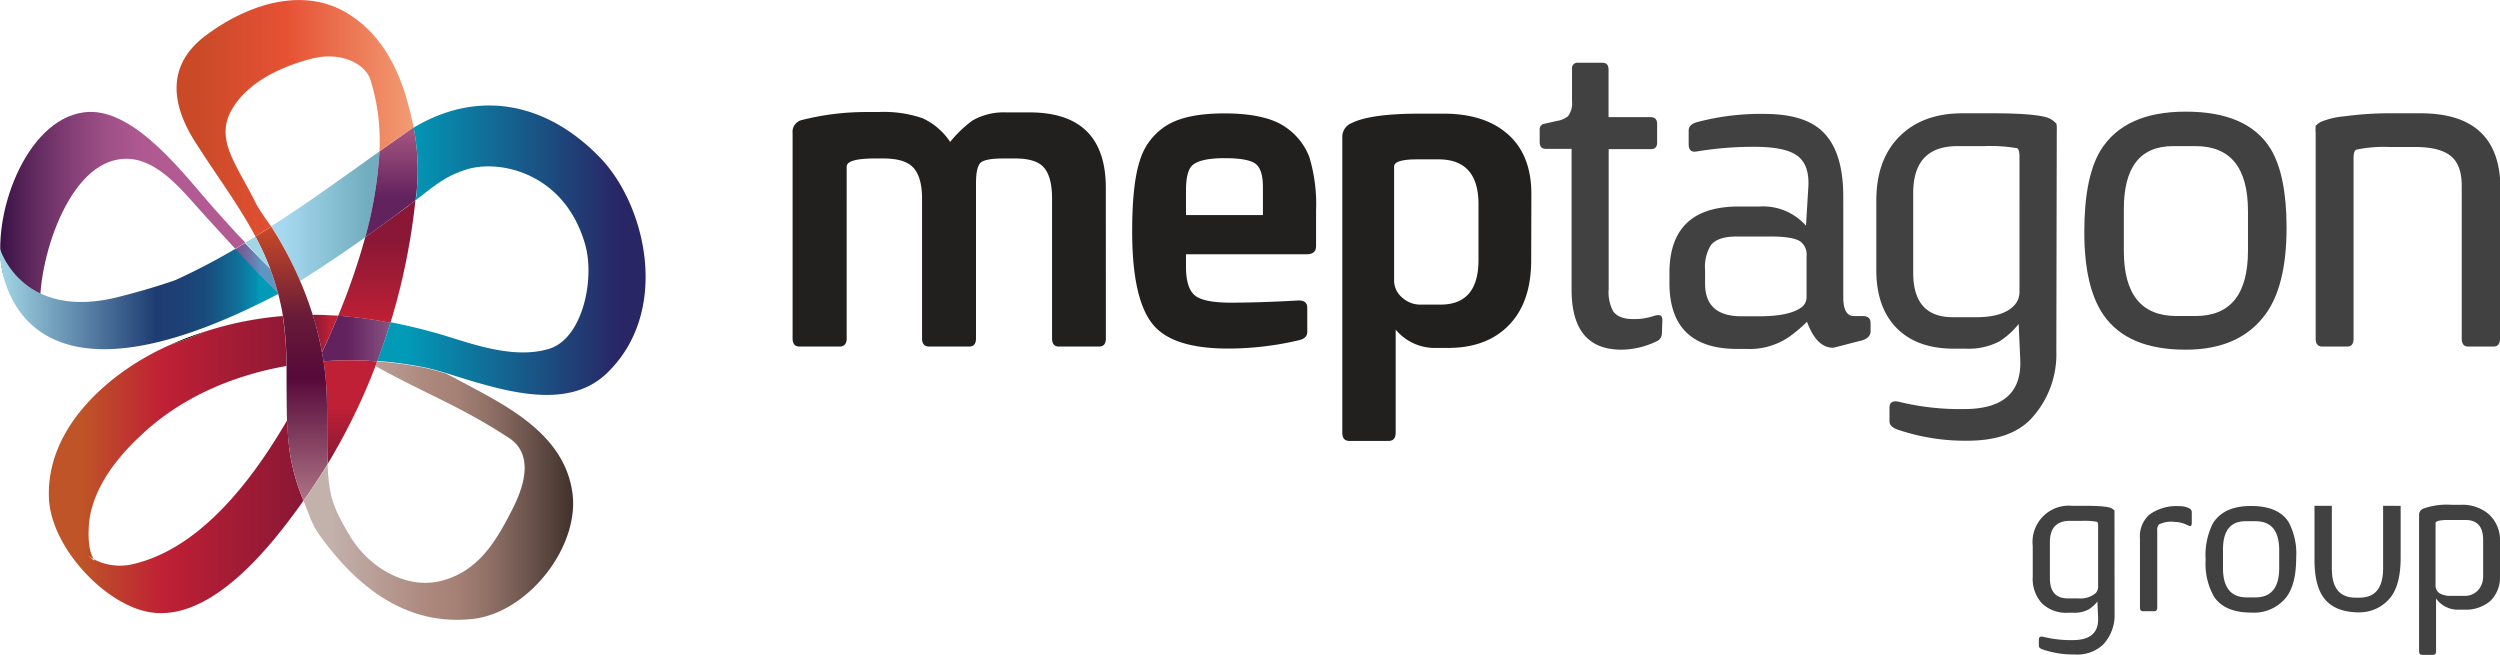 <svg xmlns="http://www.w3.org/2000/svg" xmlns:xlink="http://www.w3.org/1999/xlink" viewBox="0 0 400.36 104.92"><defs><style>.cls-1{fill:#221f1f;}.cls-2{fill:#414141;}.cls-3{fill:none;}.cls-4{fill:url(#linear-gradient);}.cls-5{fill:url(#linear-gradient-2);}.cls-6{fill:url(#linear-gradient-3);}.cls-7{fill:url(#linear-gradient-4);}.cls-8{fill:url(#linear-gradient-5);}.cls-9{fill:url(#linear-gradient-6);}.cls-10{fill:url(#linear-gradient-7);}.cls-11{fill:url(#linear-gradient-8);}.cls-12{fill:url(#linear-gradient-9);}.cls-13{fill:url(#linear-gradient-10);}.cls-14{fill:#a2d6e5;}.cls-15{fill:url(#linear-gradient-11);}.cls-16{fill:url(#linear-gradient-12);}.cls-17{fill:url(#linear-gradient-13);}.cls-18{fill:url(#linear-gradient-14);}</style><linearGradient id="linear-gradient" x1="43.44" y1="34.6" x2="60.77" y2="34.6" gradientUnits="userSpaceOnUse"><stop offset="0.11" stop-color="#a6d9f0"></stop><stop offset="0.9" stop-color="#71adbe"></stop></linearGradient><linearGradient id="linear-gradient-2" x1="54.15" y1="53.42" x2="50.08" y2="53.42" gradientUnits="userSpaceOnUse"><stop offset="0.31" stop-color="#bf2035"></stop><stop offset="1" stop-color="#891735"></stop></linearGradient><linearGradient id="linear-gradient-3" x1="0.03" y1="33.55" x2="39.27" y2="33.55" gradientUnits="userSpaceOnUse"><stop offset="0" stop-color="#391245"></stop><stop offset="0.14" stop-color="#612a5f"></stop><stop offset="0.29" stop-color="#843f75"></stop><stop offset="0.43" stop-color="#9d4f86"></stop><stop offset="0.56" stop-color="#ad5890"></stop><stop offset="0.67" stop-color="#b25b93"></stop></linearGradient><linearGradient id="linear-gradient-4" x1="7.82" y1="74.4" x2="48.6" y2="74.4" gradientUnits="userSpaceOnUse"><stop offset="0.13" stop-color="#be5427"></stop><stop offset="0.45" stop-color="#bf2035"></stop><stop offset="1" stop-color="#891735"></stop></linearGradient><linearGradient id="linear-gradient-5" x1="62.53" y1="54.22" x2="51.56" y2="54.22" gradientUnits="userSpaceOnUse"><stop offset="0" stop-color="#875282"></stop><stop offset="0.64" stop-color="#62225d"></stop></linearGradient><linearGradient id="linear-gradient-6" x1="37.67" y1="42.91" x2="44.51" y2="42.91" gradientUnits="userSpaceOnUse"><stop offset="0" stop-color="#7d508d"></stop><stop offset="0.15" stop-color="#785c96"></stop><stop offset="0.42" stop-color="#6a7cae"></stop><stop offset="0.6" stop-color="#6094c1"></stop></linearGradient><linearGradient id="linear-gradient-7" x1="56.11" y1="57.7" x2="56.11" y2="74.31" gradientUnits="userSpaceOnUse"><stop offset="0.45" stop-color="#bf2035"></stop><stop offset="1" stop-color="#891735"></stop></linearGradient><linearGradient id="linear-gradient-8" x1="60.37" y1="51.68" x2="60.37" y2="32.05" gradientUnits="userSpaceOnUse"><stop offset="0" stop-color="#bf2035"></stop><stop offset="0.68" stop-color="#891735"></stop></linearGradient><linearGradient id="linear-gradient-9" x1="62.69" y1="20.44" x2="62.69" y2="37.98" gradientUnits="userSpaceOnUse"><stop offset="0" stop-color="#a85782"></stop><stop offset="0.64" stop-color="#62225d"></stop></linearGradient><linearGradient id="linear-gradient-10" x1="46.69" y1="36.28" x2="46.69" y2="80.18" gradientUnits="userSpaceOnUse"><stop offset="0" stop-color="#ca4a28"></stop><stop offset="0.33" stop-color="#681b38"></stop><stop offset="0.55" stop-color="#570939"></stop><stop offset="1" stop-color="#ad7485"></stop></linearGradient><linearGradient id="linear-gradient-11" x1="28.32" y1="18.93" x2="66.24" y2="18.93" gradientUnits="userSpaceOnUse"><stop offset="0.09" stop-color="#ca4a28"></stop><stop offset="0.46" stop-color="#e65134"></stop><stop offset="1" stop-color="#f29c74"></stop></linearGradient><linearGradient id="linear-gradient-12" y1="47.88" x2="44.55" y2="47.88" gradientUnits="userSpaceOnUse"><stop offset="0" stop-color="#a2d6e5"></stop><stop offset="0.56" stop-color="#1e3d73"></stop><stop offset="0.65" stop-color="#1d4075"></stop><stop offset="0.73" stop-color="#1a4a7c"></stop><stop offset="0.79" stop-color="#155a89"></stop><stop offset="0.86" stop-color="#0e729a"></stop><stop offset="0.92" stop-color="#048faf"></stop><stop offset="0.93" stop-color="#019ab7"></stop></linearGradient><linearGradient id="linear-gradient-13" x1="60.41" y1="40.1" x2="103.38" y2="40.1" gradientUnits="userSpaceOnUse"><stop offset="0.11" stop-color="#019ab7"></stop><stop offset="0.9" stop-color="#292665"></stop></linearGradient><linearGradient id="linear-gradient-14" x1="48.6" y1="78.57" x2="91.82" y2="78.57" gradientUnits="userSpaceOnUse"><stop offset="0.1" stop-color="#c3b1ac"></stop><stop offset="0.48" stop-color="#ab867b"></stop><stop offset="0.57" stop-color="#a48075"></stop><stop offset="0.69" stop-color="#8f7066"></stop><stop offset="0.83" stop-color="#6d554d"></stop><stop offset="1" stop-color="#3f312a"></stop><stop offset="1" stop-color="#3e3029"></stop></linearGradient></defs><g id="Layer_2" data-name="Layer 2"><g id="Layer_1-2" data-name="Layer 1"><path class="cls-1" d="M177.1,54.19c0,.88-.37,1.31-1.11,1.31H169.6c-.75,0-1.12-.43-1.12-1.31V31.79q0-3.76-1.53-5.19c-.87-.82-2.33-1.22-4.37-1.22h-1.9c-2,0-3.22.24-3.68.72s-.7,1.56-.7,3.22V54.19c0,.88-.37,1.31-1.11,1.31h-6.38c-.77,0-1.15-.43-1.15-1.31V31.79c0-2.48-.56-4.22-1.65-5.19-.93-.82-2.45-1.22-4.56-1.22h-1.31c-3,0-4.55.43-4.55,1.3V54.19c0,.88-.39,1.31-1.16,1.31h-6.38c-.75,0-1.12-.43-1.12-1.31V21.34a1.94,1.94,0,0,1,1.53-2.13,41.91,41.91,0,0,1,10.23-1.27h2a19,19,0,0,1,7.06,1,10.55,10.55,0,0,1,4.41,3.79,19.13,19.13,0,0,1,3.58-3.43,10.09,10.09,0,0,1,5.42-1.3h3.69q12.24,0,12.24,12.09Z"></path><path class="cls-1" d="M210.76,39.41c0,.88-.51,1.31-1.53,1.31h-19.3v2c0,2.29.48,3.81,1.42,4.59s2.88,1.16,5.79,1.16,6.47-.11,10.59-.34c1.09-.08,1.62.31,1.62,1.16v3.88c0,.66-.44,1.11-1.31,1.31a49.49,49.49,0,0,1-11.35,1.34q-8.48,0-11.72-3.48-3.66-3.87-3.66-15.29,0-7.49,1.19-11.2a10,10,0,0,1,3.88-5.46c2.07-1.49,5.3-2.23,9.71-2.23s7.73.74,9.82,2.23a10.12,10.12,0,0,1,3.79,4.81,26.27,26.27,0,0,1,1.06,8.55ZM202.25,30c0-1.9-.38-3.14-1.16-3.75s-2.43-.92-5-.92-4.45.4-5.22,1.23c-.62.62-.94,1.94-.94,3.95v3.93h12.32Z"></path><path class="cls-1" d="M245.21,41.69q0,6.69-3.55,10.36c-2.37,2.45-5.62,3.67-9.78,3.67H230a8.12,8.12,0,0,1-6.49-2.94V69.27c0,.89-.38,1.34-1.12,1.34h-6.31c-.75,0-1.12-.45-1.12-1.34V21.87a2.37,2.37,0,0,1,1.53-2.17q3-1.5,10.91-1.5h3.76c4.19,0,7.48,1,9.9,2.95q4.18,3.33,4.18,9.93Zm-8.44,0v-9q0-7.17-6.42-7.17H227c-2.49,0-3.74.38-3.74,1.15V44.86a3.57,3.57,0,0,0,1.38,2.87,4.25,4.25,0,0,0,2.84,1.05h3.21C234.74,48.78,236.77,46.4,236.77,41.65Z"></path><path class="cls-2" d="M266.14,53.44a1.35,1.35,0,0,1-.9,1.24A13.06,13.06,0,0,1,259.68,56c-5.36,0-8-3.2-8-9.63V23.84h-4.11c-.69,0-1-.37-1-1.11v-2a.88.88,0,0,1,.79-.92l2-.45a3.65,3.65,0,0,0,1.75-.75,3.4,3.4,0,0,0,.64-2.36V11.05a.88.88,0,0,1,1-1h3.85c.7,0,1,.38,1,1.13v7.58h6.72c.7,0,1.06.36,1.06,1.12v3c0,.65-.34,1-1,1h-6.76V46.32a6.44,6.44,0,0,0,.71,3.51c.58.85,1.66,1.27,3.25,1.27a9.87,9.87,0,0,0,3.36-.53,2.94,2.94,0,0,1,.68-.11c.39,0,.6.29.6.79Z"></path><path class="cls-2" d="M299.57,53c0,.75-.49,1.27-1.45,1.53l-1.76.45c-1.82.48-2.75.71-2.8.71-1.77,0-3.16-1.38-4.18-4.17a21.68,21.68,0,0,1-3.07,2.57,11.23,11.23,0,0,1-6.6,1.79h-1.49q-10.87,0-10.87-10.57v-1.6q0-10.64,11.09-10.64h3.36a9.19,9.19,0,0,1,7.42,3.07l.38-6.29c.12-2.43-.53-4.13-2-5.06q-1.94-1.28-6.72-1.28a55.76,55.76,0,0,0-9.18.75c-.85.15-1.27-.24-1.27-1.16V20.9c0-.69.5-1.14,1.49-1.38a39.68,39.68,0,0,1,10.6-1.28c3.84,0,6.73.76,8.67,2.24q4,3.06,4,11V47.62c0,2,.58,3,1.72,3h1.45c.8,0,1.2.38,1.2,1.15Zm-10.26-5.48V41.06a2.64,2.64,0,0,0-.94-2.35c-.77-.55-2.34-.83-4.71-.83h-5.59c-2,0-3.32.45-4.08,1.38a6.63,6.63,0,0,0-.93,4v2.2c0,3.45,1.94,5.19,5.83,5.19h2.84c3.12,0,5.35-.45,6.64-1.35A2,2,0,0,0,289.31,47.55Z"></path><path class="cls-2" d="M329.31,56.18a15.18,15.18,0,0,1-4.15,11q-3.32,3.39-10.08,3.4a33.6,33.6,0,0,1-11-1.72c-1-.32-1.49-.78-1.49-1.38V65.29c0-.9.57-1.21,1.71-.9a41,41,0,0,0,10.23,1.12q9.35,0,9-7.92l-.25-5.71a12.68,12.68,0,0,1-3.1,2.8,10.64,10.64,0,0,1-5.26,1.16h-2q-5.94,0-9.19-3.31t-3.25-9.27V32.13c0-4.51,1.31-8,3.93-10.49,2.46-2.35,5.77-3.5,9.92-3.5h4.55c5.48,0,8.7.33,9.64,1a4,4,0,0,1,.8.66,4.7,4.7,0,0,1,.06,1.07Zm-5.9-9.38V25.15c0-.84-.13-1.31-.41-1.42a25.17,25.17,0,0,0-5.23-.33h-4.29q-7.1,0-7.09,7.54V43.71q0,7.08,6.34,7.09h3.74q4.21,0,6-1.79A3.14,3.14,0,0,0,323.41,46.8Z"></path><path class="cls-2" d="M366.18,36.46q0,9.23-3.36,13.85Q358.67,56,350.05,56H350q-9.27,0-13.11-5.52-3.11-4.45-3.1-13.36c0-5.83.87-10.14,2.58-13q3.84-6.24,13.63-6.24h.07q9.85,0,13.55,5.94Q366.18,28.05,366.18,36.46ZM360,40.13V33.81q0-10.41-8.4-10.41H348q-7.89,0-7.88,10.11v6.68q0,10.43,8.47,10.42h3Q360,50.61,360,40.13Z"></path><path class="cls-2" d="M400.36,54.23c0,.85-.36,1.27-1.08,1.27h-4c-.7,0-1.05-.42-1.05-1.27V29.74c0-2.25-.59-3.83-1.78-4.78s-3.09-1.42-5.72-1.42h-4.19a21.08,21.08,0,0,0-5.15.42c-.32.07-.48.55-.48,1.42V54.23c0,.85-.35,1.27-1,1.27h-4c-.71,0-1.07-.42-1.07-1.27v-33a5.86,5.86,0,0,1,0-1.08,4.33,4.33,0,0,1,.81-.63,13.2,13.2,0,0,1,3.95-.91,53.86,53.86,0,0,1,6.83-.47h5.19q12.81,0,12.81,12.09Z"></path><path class="cls-2" d="M400.36,92.27a5.24,5.24,0,0,1-1.58,4,6.05,6.05,0,0,1-4.2,1.36h-.73a4.27,4.27,0,0,1-3.73-1.78v8.45c0,.37-.15.57-.47.57h-1.77c-.31,0-.48-.2-.48-.57V82.46a1.07,1.07,0,0,1,.66-1,11.17,11.17,0,0,1,4.5-.62h1.55a6.51,6.51,0,0,1,4.39,1.45,5.61,5.61,0,0,1,1.86,4.46Zm-5.53-9h-2.72q-2.07,0-2.07.51v9.85a1.55,1.55,0,0,0,.62,1.37,3.47,3.47,0,0,0,1.93.42h2.06A2.82,2.82,0,0,0,397,94.34a3.34,3.34,0,0,0,.66-2.09V86.59C397.7,84.37,396.74,83.27,394.83,83.27Z"></path><path class="cls-2" d="M351,83.79c0,.43-.2.55-.57.37a4.79,4.79,0,0,0-2.2-.58,4.41,4.41,0,0,0-2.49.41,1.23,1.23,0,0,0-.27.94V97.3c0,.38-.16.58-.48.58h-1.8c-.34,0-.49-.2-.49-.58V86.2a4.62,4.62,0,0,1,1.51-3.78,7.36,7.36,0,0,1,4.8-1.36,3.28,3.28,0,0,1,1.57.34A.66.66,0,0,1,351,82Z"></path><path class="cls-2" d="M367.72,89.33q0,4.14-1.5,6.2a6.57,6.57,0,0,1-5.73,2.57h0q-4.15,0-5.88-2.47a10.61,10.61,0,0,1-1.39-6,11.37,11.37,0,0,1,1.15-5.8c1.16-1.87,3.19-2.8,6.12-2.8h0c2.94,0,5,.88,6.07,2.67A10.8,10.8,0,0,1,367.72,89.33ZM365,91V88.14c0-3.12-1.26-4.67-3.77-4.67h-1.63Q356,83.47,356,88v3c0,3.11,1.28,4.67,3.81,4.67h1.36C363.69,95.68,365,94.12,365,91Z"></path><path class="cls-2" d="M338.64,98.27a6.87,6.87,0,0,1-1.88,5,6.1,6.1,0,0,1-4.57,1.54,15.14,15.14,0,0,1-5-.78c-.45-.14-.68-.35-.68-.62v-1c0-.41.26-.55.78-.41a18.42,18.42,0,0,0,4.64.51q4.23,0,4.07-3.59l-.11-2.59a5.72,5.72,0,0,1-1.41,1.27,4.79,4.79,0,0,1-2.38.53h-.93a5.61,5.61,0,0,1-4.16-1.5,5.76,5.76,0,0,1-1.48-4.21v-5A5.81,5.81,0,0,1,331.82,81h2.06c2.49,0,3.95.15,4.37.46a2.07,2.07,0,0,1,.37.3,3.4,3.4,0,0,1,0,.49ZM336,94V84.2c0-.38-.06-.59-.19-.64a11.35,11.35,0,0,0-2.37-.15h-1.94q-3.23,0-3.22,3.42v5.79q0,3.21,2.88,3.21h1.69a3.76,3.76,0,0,0,2.72-.81A1.44,1.44,0,0,0,336,94Z"></path><path class="cls-2" d="M381.64,81V91c0,3.15-1.26,4.71-3.78,4.71h-.64c-2.54,0-3.79-1.56-3.79-4.67V81h-2.78c0,2.16,0,8,0,8.6,0,2.67.46,4.66,1.39,6,1.07,1.54,2.85,2.37,5.34,2.46a3.71,3.71,0,0,0,.57,0,6.32,6.32,0,0,0,5-2.55q1.5-2.06,1.5-6.2c0-.48,0-6.22,0-8.3Z"></path><path class="cls-3" d="M44.55,47.08a109.88,109.88,0,0,1-11.66,6A54.83,54.83,0,0,1,45.3,50.6c0-.19,0-.36-.08-.53C45,49,44.8,48,44.55,47.08Z"></path><path class="cls-3" d="M45.89,58.57C37.05,60.13,28.63,63.79,22.22,70c-3.95,3.83-7.89,9-8,14.78a14,14,0,0,0,.18,3A6.2,6.2,0,0,0,15,89.54a8.93,8.93,0,0,0,5.89.88C31.9,88.1,40.34,77,46,67.28,45.86,64.38,45.93,61.47,45.89,58.57Z"></path><path class="cls-3" d="M21,25.47c-9.64-1-14.85,15.72-14.59,23.75a14.22,14.22,0,0,0,2,.38,22.2,22.2,0,0,0,5.92-.3,59.91,59.91,0,0,0,13-4.13,106.15,106.15,0,0,0,10.35-5.33c-1.6-1.76-3.21-3.5-4.8-5.25C29.83,31.3,25.88,26,21,25.47Z"></path><path d="M44.51,47a.68.68,0,0,1,0,.13l.07,0Z"></path><path class="cls-4" d="M60.77,24.24c-5.76,4.1-11.43,8.23-17.33,12A60.71,60.71,0,0,1,48.05,45c3.81-2.39,7.36-4.81,10.44-7A65.61,65.61,0,0,0,60.77,24.24Z"></path><path class="cls-5" d="M52.73,50.48c-.89-.06-1.77-.07-2.65-.07.2.67.41,1.35.59,2,.34,1.31.65,2.64.89,4,.38-.8.76-1.63,1.14-2.47s.8-1.83,1.2-2.77c.08-.21.17-.42.25-.62C53.67,50.52,53.2,50.51,52.73,50.48Z"></path><path class="cls-6" d="M34.59,33.74C30,28.67,21.51,16.82,13.37,18,4.05,19.28-1.5,34.67.41,43.6l.21.68c.8,1.87,3.62,4,5.27,4.78l.18.08.35.08c-.26-8,4.95-24.73,14.59-23.75,4.87.49,8.82,5.83,11.86,9.12,1.59,1.75,3.2,3.49,4.8,5.25.53-.31,1.07-.65,1.6-1C37.67,37.18,36.12,35.45,34.59,33.74Z"></path><path d="M27.26,55.22h0c1.86-.6,3.74-1.33,5.63-2.14A56.28,56.28,0,0,0,27.26,55.22Z"></path><path class="cls-7" d="M46,67.28C40.34,77,31.9,88.1,20.92,90.42A8.93,8.93,0,0,1,15,89.54c.24.46.17.27-1.12-.69a8,8,0,0,0,1.12.69,6.2,6.2,0,0,1-.62-1.69,14,14,0,0,1-.18-3c.1-5.79,4-11,8-14.78,6.41-6.24,14.83-9.9,23.67-11.46a53.44,53.44,0,0,0-.59-8,54.83,54.83,0,0,0-12.41,2.48c-1.89.81-3.77,1.54-5.63,2.14C17.58,59.47,7.21,68.51,7.85,80,8.27,87.33,16,96,23,97.83,33.23,100.5,43.32,87.64,48.6,80.18a33.43,33.43,0,0,1-2.16-7.52A48.64,48.64,0,0,1,46,67.28Z"></path><path class="cls-8" d="M54.15,50.56c-.08.2-.17.41-.25.62-.4.94-.81,1.86-1.2,2.77s-.76,1.67-1.14,2.47c.09.48.18,1,.26,1.44a59.22,59.22,0,0,1,6.79-.11l1.8.13q.53-1.4,1-2.79c.39-1.14.75-2.27,1.1-3.41A67.59,67.59,0,0,0,54.15,50.56Z"></path><path class="cls-9" d="M44.51,47a37.66,37.66,0,0,0-1.28-4q-2-2-4-4.07c-.53.32-1.07.66-1.6,1C39.9,42.25,42.17,44.63,44.51,47Z"></path><path class="cls-10" d="M58.61,57.75a59.22,59.22,0,0,0-6.79.11,49.22,49.22,0,0,1,.53,6.23c.08,3.4,0,6.83.11,10.22a98.24,98.24,0,0,0,7.67-15.69c.1-.24.19-.5.28-.74Z"></path><path class="cls-11" d="M58.49,38a107.25,107.25,0,0,1-4.34,12.58,67.59,67.59,0,0,1,8.38,1.12,104.7,104.7,0,0,0,4-19.63c-.42.33-.84.65-1.25,1C63.51,34.34,61.17,36.06,58.49,38Z"></path><path class="cls-12" d="M60.77,24.24A65.61,65.61,0,0,1,58.49,38c2.68-1.92,5-3.64,6.84-5,.41-.3.83-.62,1.25-1,0-.43.09-.86.14-1.28a35.91,35.91,0,0,0-.48-10.33,2.57,2.57,0,0,0-.41.26C64.13,21.86,62.44,23.05,60.77,24.24Z"></path><path class="cls-13" d="M52.35,64.09a49.22,49.22,0,0,0-.53-6.23c-.08-.47-.17-1-.26-1.44-.24-1.33-.55-2.66-.89-4-.18-.69-.39-1.37-.59-2s-.48-1.48-.74-2.2c-.4-1.1-.82-2.19-1.29-3.25a60.71,60.71,0,0,0-4.61-8.68c-.83.53-1.68,1.07-2.53,1.59a44.1,44.1,0,0,1,2.32,5.07,37.66,37.66,0,0,1,1.28,4l.11.08-.07,0c.25,1,.48,2,.67,3,0,.17.05.34.08.53a53.44,53.44,0,0,1,.59,8c0,2.9,0,5.81.07,8.71a48.64,48.64,0,0,0,.48,5.38,33.43,33.43,0,0,0,2.16,7.52l.72-1c1.09-1.58,2.13-3.2,3.14-4.85C52.33,70.92,52.43,67.49,52.35,64.09Z"></path><path class="cls-14" d="M43.23,42.94a44.1,44.1,0,0,0-2.32-5.07c-.54.34-1.09.67-1.64,1Q41.19,41,43.23,42.94Z"></path><path class="cls-15" d="M41.13,32.86c-3.46-7.1-7.47-11.09-3.06-16.71,2.76-3.5,7.32-5.55,11.6-6.69,5.4-1.46,9,1.16,9.65,3.3a33,33,0,0,1,1.45,11.48c1.67-1.19,3.36-2.38,5.06-3.54a2.57,2.57,0,0,1,.41-.26c-1.31-6.54-3.71-14-10.44-18.21C48.31-2.44,39.16,1,32.89,5.73s-5.48,11-1.6,17.05c3.42,5.38,6.91,10,9.62,15.09.85-.52,1.7-1.06,2.53-1.59A39.39,39.39,0,0,1,41.13,32.86Z"></path><path class="cls-16" d="M44.55,47.08a.68.68,0,0,0,0-.13c-2.34-2.32-4.61-4.7-6.84-7.11a105.76,105.76,0,0,1-9.58,5c-2.35.83-5.35,1.75-9.18,2.72C3.47,51.46,0,39.84,0,39.84s0,.54,0,1.25C.36,45.44,4.19,68.19,44.55,47.08Z"></path><path class="cls-17" d="M96.12,25.27c-8.4-8.72-19.32-11.14-29.88-4.83a35.91,35.91,0,0,1,.48,10.33c0,.42-.1.85-.14,1.28,3.12-2.36,4.73-3.91,8.45-5,5.16-1.46,15.44.68,18.69,12.14,1.57,5.55-.42,15.08-5.84,16.69-5.24,1.55-11.29-.46-16.21-2a87.77,87.77,0,0,0-9.14-2.28c-.35,1.14-.71,2.27-1.1,3.41q-.49,1.39-1,2.79a61.3,61.3,0,0,1,7.4,1c1.12.23,2.3.55,3.55.93,8.53,2.65,19.2,6.32,25.74.1C107.45,50,103.51,32.94,96.12,25.27Z"></path><path class="cls-18" d="M60.41,57.88c-.09.24-.18.5-.28.74,8.16,4.55,13.37,6.29,21.36,11.5,3.71,2.42,2.83,7,.58,11.41C79.41,86.77,76.6,91.44,70.76,93c-5.62,1.48-11.64-2.09-14.65-7.06-2.79-4.61-3.44-6.51-3.65-11.61-1,1.65-2.05,3.27-3.14,4.85l-.72,1c1.29,3.11,1.22,3.75,3.22,6.4,5.79,7.72,13.45,13.63,23.77,12.55,9.1-.94,17.59-11.94,16-20.72C90,69.2,80.8,64.81,73.38,60.85c-.65-.37-1.35-.7-2-1.05-1.25-.38-2.43-.7-3.55-.93A61.3,61.3,0,0,0,60.41,57.88Z"></path></g></g></svg>